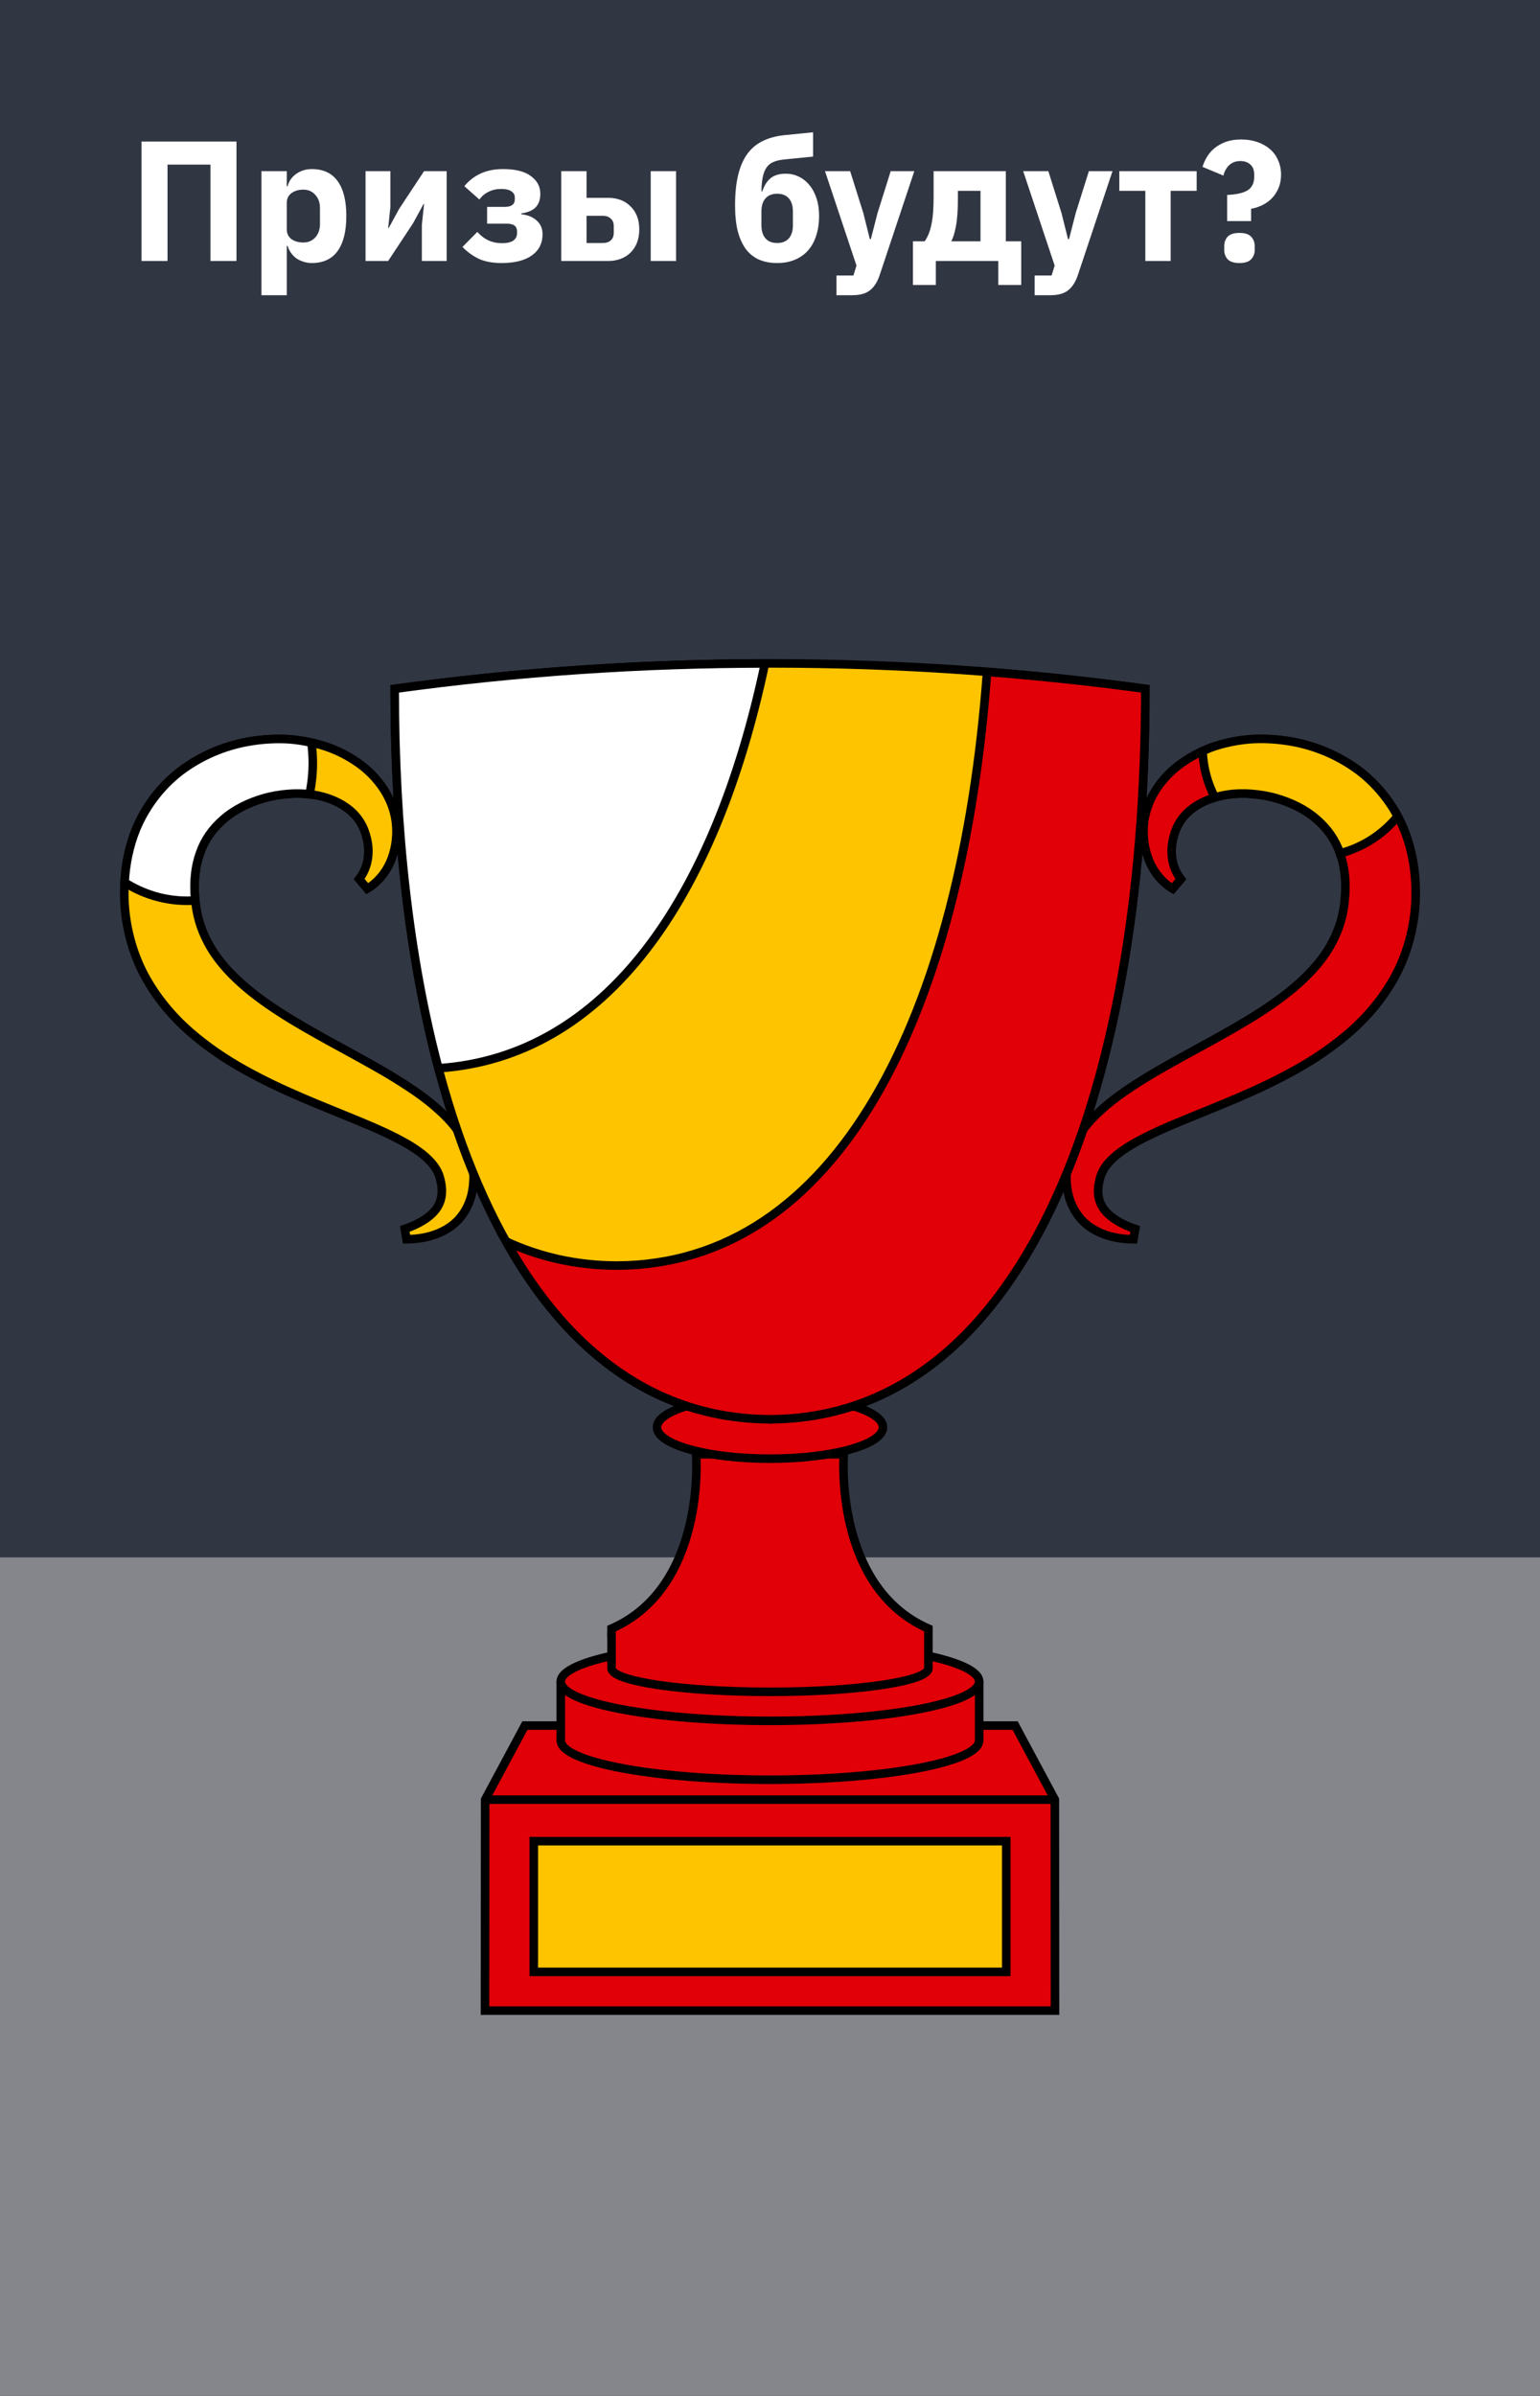 <?xml version="1.0" encoding="UTF-8"?> <svg xmlns="http://www.w3.org/2000/svg" width="360" height="560" viewBox="0 0 360 560" fill="none"><rect x="0" y="0" width="360" height="560" fill="#808080" stroke="none"/> <g clip-path="url(#clip0)"> <rect width="360" height="561" fill="#313643"></rect> <rect y="364" width="360" height="196" fill="#84868C"></rect> <path d="M33.08 33.08H55.28V61H49.2V38.48H39.16V61H33.08V33.08ZM61.119 40H67.039V43.52H67.239C67.533 42.347 68.199 41.387 69.239 40.64C70.306 39.893 71.519 39.52 72.879 39.52C75.546 39.52 77.559 40.453 78.919 42.32C80.279 44.187 80.959 46.907 80.959 50.48C80.959 54.053 80.279 56.787 78.919 58.68C77.559 60.547 75.546 61.48 72.879 61.48C72.186 61.48 71.533 61.373 70.919 61.16C70.306 60.973 69.746 60.707 69.239 60.36C68.759 59.987 68.346 59.56 67.999 59.08C67.653 58.573 67.399 58.04 67.239 57.48H67.039V69H61.119V40ZM70.919 56.68C72.039 56.68 72.959 56.293 73.679 55.52C74.426 54.72 74.799 53.653 74.799 52.32V48.68C74.799 47.347 74.426 46.293 73.679 45.52C72.959 44.72 72.039 44.32 70.919 44.32C69.799 44.32 68.866 44.6 68.119 45.16C67.399 45.693 67.039 46.44 67.039 47.4V53.6C67.039 54.56 67.399 55.32 68.119 55.88C68.866 56.413 69.799 56.68 70.919 56.68ZM85.455 40H91.255V48.44L90.735 53.32H90.855L93.295 48.84L99.135 40H104.415V61H98.615V52.56L99.135 47.68H99.015L96.575 52.16L90.735 61H85.455V40ZM117.268 61.48C115.188 61.48 113.428 61.16 111.988 60.52C110.574 59.853 109.281 58.92 108.108 57.72L111.588 54.2C113.134 55.96 115.041 56.84 117.308 56.84C118.508 56.84 119.401 56.64 119.988 56.24C120.574 55.813 120.868 55.24 120.868 54.52V54.08C120.868 52.88 120.081 52.28 118.508 52.28H113.868V48.36H117.988C119.561 48.36 120.348 47.76 120.348 46.56V46.16C120.348 45.547 120.081 45.067 119.548 44.72C119.014 44.347 118.214 44.16 117.148 44.16C116.054 44.16 115.068 44.387 114.188 44.84C113.308 45.267 112.601 45.867 112.068 46.64L108.548 43.52C109.588 42.24 110.854 41.253 112.348 40.56C113.841 39.867 115.588 39.52 117.588 39.52C120.494 39.52 122.668 40.067 124.108 41.16C125.574 42.227 126.308 43.6 126.308 45.28C126.308 46.64 125.948 47.693 125.228 48.44C124.508 49.187 123.388 49.667 121.868 49.88V50.08C123.388 50.24 124.588 50.733 125.468 51.56C126.374 52.36 126.828 53.427 126.828 54.76C126.828 56.867 125.988 58.52 124.308 59.72C122.628 60.893 120.281 61.48 117.268 61.48ZM131.198 40H137.118V46.24H142.198C143.211 46.24 144.158 46.4 145.038 46.72C145.918 47.04 146.678 47.52 147.318 48.16C147.984 48.773 148.504 49.533 148.878 50.44C149.251 51.347 149.438 52.4 149.438 53.6C149.438 54.8 149.251 55.867 148.878 56.8C148.504 57.707 147.984 58.48 147.318 59.12C146.678 59.733 145.918 60.2 145.038 60.52C144.158 60.84 143.211 61 142.198 61H131.198V40ZM140.918 56.8C141.691 56.8 142.304 56.6 142.758 56.2C143.238 55.773 143.478 55.173 143.478 54.4V52.84C143.478 52.067 143.238 51.48 142.758 51.08C142.304 50.653 141.691 50.44 140.918 50.44H137.118V56.8H140.918ZM152.118 40H158.038V61H152.118V40ZM181.674 61.48C180.128 61.48 178.741 61.227 177.514 60.72C176.288 60.187 175.248 59.373 174.394 58.28C173.568 57.16 172.928 55.76 172.474 54.08C172.048 52.373 171.834 50.347 171.834 48C171.834 45.333 172.061 43.027 172.514 41.08C172.968 39.107 173.661 37.453 174.594 36.12C175.528 34.787 176.714 33.76 178.154 33.04C179.594 32.293 181.301 31.813 183.274 31.6L190.074 30.92V36.6L183.234 37.28C182.248 37.387 181.421 37.587 180.754 37.88C180.114 38.147 179.594 38.573 179.194 39.16C178.794 39.72 178.501 40.453 178.314 41.36C178.128 42.267 178.021 43.387 177.994 44.72H178.194C178.648 43.36 179.301 42.333 180.154 41.64C181.008 40.947 182.181 40.6 183.674 40.6C184.768 40.6 185.781 40.827 186.714 41.28C187.674 41.733 188.501 42.387 189.194 43.24C189.914 44.093 190.474 45.133 190.874 46.36C191.274 47.56 191.474 48.933 191.474 50.48C191.474 52.187 191.248 53.72 190.794 55.08C190.368 56.44 189.728 57.6 188.874 58.56C188.048 59.493 187.021 60.213 185.794 60.72C184.594 61.227 183.221 61.48 181.674 61.48ZM181.674 56.8C182.848 56.8 183.754 56.44 184.394 55.72C185.034 55 185.354 53.973 185.354 52.64V49.44C185.354 48.107 185.034 47.08 184.394 46.36C183.754 45.64 182.848 45.28 181.674 45.28C180.501 45.28 179.594 45.64 178.954 46.36C178.314 47.08 177.994 48.107 177.994 49.44V52.64C177.994 53.973 178.314 55 178.954 55.72C179.594 56.44 180.501 56.8 181.674 56.8ZM208.217 40H213.737L205.657 64.24C205.124 65.867 204.364 67.067 203.377 67.84C202.417 68.613 201.031 69 199.217 69H195.537V64.4H199.497L200.217 62.08L192.857 40H198.737L201.817 49.8L203.337 55.88H203.577L205.137 49.8L208.217 40ZM213.408 56.4H216.168C216.514 55.893 216.821 55.32 217.088 54.68C217.354 54.04 217.568 53.307 217.728 52.48C217.914 51.627 218.048 50.667 218.128 49.6C218.208 48.533 218.248 47.32 218.248 45.96V40H235.128V56.4H238.728V66.6H233.368V61H218.768V66.6H213.408V56.4ZM229.208 56.4V44.6H223.928V46.28C223.928 49.16 223.768 51.387 223.448 52.96C223.154 54.507 222.794 55.653 222.368 56.4H229.208ZM254.545 40H260.065L251.985 64.24C251.452 65.867 250.692 67.067 249.705 67.84C248.745 68.613 247.359 69 245.545 69H241.865V64.4H245.825L246.545 62.08L239.185 40H245.065L248.145 49.8L249.665 55.88H249.905L251.465 49.8L254.545 40ZM267.739 44.6H261.659V40H279.739V44.6H273.659V61H267.739V44.6ZM286.867 51.68V45.56C288.974 45.48 290.547 45.133 291.587 44.52C292.654 43.88 293.187 42.813 293.187 41.32V40.76C293.187 39.747 292.88 38.973 292.267 38.44C291.68 37.907 290.907 37.64 289.947 37.64C288.907 37.64 288.04 37.96 287.347 38.6C286.68 39.24 286.227 40.053 285.987 41.04L281.107 39C281.347 38.2 281.694 37.427 282.147 36.68C282.6 35.907 283.187 35.227 283.907 34.64C284.654 34.027 285.534 33.533 286.547 33.16C287.587 32.787 288.787 32.6 290.147 32.6C291.534 32.6 292.8 32.8 293.947 33.2C295.094 33.6 296.08 34.16 296.907 34.88C297.734 35.6 298.36 36.467 298.787 37.48C299.24 38.493 299.467 39.613 299.467 40.84C299.467 41.96 299.28 42.973 298.907 43.88C298.534 44.787 298.027 45.587 297.387 46.28C296.747 46.947 296 47.493 295.147 47.92C294.294 48.347 293.4 48.64 292.467 48.8V51.68H286.867ZM289.747 61.48C288.467 61.48 287.547 61.187 286.987 60.6C286.454 60.013 286.187 59.293 286.187 58.44V57.48C286.187 56.627 286.454 55.907 286.987 55.32C287.547 54.733 288.467 54.44 289.747 54.44C291.027 54.44 291.934 54.733 292.467 55.32C293.027 55.907 293.307 56.627 293.307 57.48V58.44C293.307 59.293 293.027 60.013 292.467 60.6C291.934 61.187 291.027 61.48 289.747 61.48Z" fill="white"></path> <path d="M264.964 289.668C262.494 289.615 259.929 289.298 257.385 288.209C256.129 287.669 254.862 286.95 253.733 285.956C252.593 284.972 251.622 283.702 250.904 282.306C250.186 280.921 249.711 279.387 249.511 277.906C249.363 277.144 249.363 276.425 249.3 275.685C249.3 274.955 249.3 274.257 249.353 273.495C249.595 270.322 250.925 267.297 252.582 264.874C254.24 262.41 256.245 260.453 258.251 258.708C260.267 256.952 262.357 255.45 264.457 254.075C266.558 252.7 268.647 251.388 270.748 250.182C274.949 247.77 279.087 245.517 283.129 243.317C287.151 241.075 291.077 238.875 294.719 236.505C302.012 231.798 308.272 226.414 311.491 220.121C313.138 216.99 314.119 213.626 314.383 209.966C314.721 206.243 314.383 202.657 313.285 199.568C312.24 196.448 310.372 193.751 307.776 191.508C305.2 189.245 301.833 187.584 298.202 186.547C296.387 186.029 294.487 185.722 292.608 185.574C290.739 185.415 288.85 185.458 287.013 185.733C283.351 186.262 279.878 187.721 277.44 190.091C276.237 191.307 275.329 192.682 274.717 194.406C274.105 196.173 273.746 198.087 273.936 199.991C274.083 201.906 274.759 203.81 276.047 205.481L274.147 207.724C271.825 206.37 269.914 204.117 268.764 201.504C267.624 198.881 267.17 195.972 267.36 193.105C267.529 190.186 268.584 187.14 270.22 184.601C271.846 182.041 274.009 179.894 276.406 178.223C278.812 176.551 281.43 175.25 284.153 174.383C286.876 173.505 289.684 172.997 292.502 172.786C295.32 172.617 298.118 172.765 300.904 173.188C306.467 174.013 311.977 176.107 316.874 179.566C321.772 183.004 325.804 188.07 328.158 193.729C330.48 199.431 331.166 205.418 330.881 211.066C330.554 216.799 329.023 222.712 326.268 227.906C323.503 233.099 319.756 237.521 315.692 241.106C311.586 244.671 307.248 247.612 302.825 250.055C294.012 254.995 284.997 258.369 276.543 261.87C272.331 263.605 268.225 265.403 264.668 267.466C261.122 269.571 258.293 271.919 257.301 274.849C256.203 278.414 256.425 281.672 259.654 284.263C261.206 285.532 263.222 286.516 265.375 287.246L264.964 289.668Z" fill="#E10007" stroke="black" stroke-width="2" stroke-miterlimit="10"></path> <path d="M94.624 287.235C96.766 286.505 98.793 285.522 100.345 284.252C103.575 281.661 103.796 278.414 102.699 274.838C101.696 271.908 98.878 269.56 95.331 267.455C91.774 265.393 87.678 263.594 83.456 261.86C75.002 258.359 65.988 254.984 57.174 250.045C52.751 247.601 48.413 244.671 44.307 241.096C40.233 237.51 36.496 233.078 33.72 227.895C30.965 222.701 29.435 216.789 29.108 211.056C28.833 205.407 29.519 199.42 31.841 193.719C34.195 188.06 38.227 182.993 43.125 179.555C48.023 176.097 53.532 174.002 59.095 173.177C61.882 172.754 64.679 172.606 67.497 172.775C70.315 172.987 73.123 173.505 75.846 174.372C78.569 175.24 81.187 176.541 83.594 178.212C86 179.883 88.153 182.031 89.779 184.59C91.415 187.118 92.471 190.165 92.639 193.095C92.829 195.961 92.376 198.87 91.236 201.493C90.096 204.106 88.175 206.359 85.852 207.713L83.953 205.471C85.24 203.799 85.916 201.895 86.064 199.981C86.254 198.077 85.895 196.162 85.282 194.396C84.66 192.672 83.763 191.297 82.559 190.08C80.11 187.7 76.648 186.24 72.986 185.722C71.149 185.447 69.27 185.405 67.391 185.563C65.513 185.722 63.613 186.018 61.797 186.537C58.166 187.573 54.799 189.234 52.224 191.498C49.627 193.74 47.759 196.427 46.714 199.558C45.616 202.646 45.278 206.243 45.616 209.955C45.88 213.615 46.862 216.979 48.508 220.11C51.727 226.404 57.987 231.788 65.28 236.495C68.922 238.875 72.849 241.064 76.87 243.307C80.913 245.507 85.05 247.76 89.251 250.171C91.352 251.377 93.442 252.678 95.542 254.064C97.643 255.439 99.733 256.941 101.749 258.697C103.754 260.442 105.76 262.399 107.417 264.864C109.074 267.286 110.404 270.311 110.647 273.484C110.699 274.257 110.699 274.944 110.699 275.674C110.636 276.425 110.636 277.144 110.488 277.895C110.298 279.376 109.813 280.91 109.095 282.296C108.388 283.692 107.406 284.961 106.266 285.945C105.137 286.939 103.87 287.658 102.614 288.198C100.081 289.277 97.505 289.605 95.035 289.658L94.624 287.235Z" fill="#FFC400" stroke="black" stroke-width="2" stroke-miterlimit="10"></path> <path d="M246.587 420.629L237.299 403.315H122.701L113.413 420.629L113.381 469.942H246.619L246.587 420.629Z" fill="#E10007" stroke="black" stroke-width="2" stroke-miterlimit="10"></path> <path d="M180.269 331.735C121.952 331.735 92.26 257.809 92.26 161.002C121.044 157.057 150.113 155.068 179.446 155.058H180.554C209.887 155.068 238.945 157.057 267.74 161.002C267.74 257.798 238.059 331.735 179.731 331.735" fill="#FFC400"></path> <path d="M180.269 331.735C121.952 331.735 92.26 257.809 92.26 161.002C121.044 157.057 150.113 155.068 179.446 155.058H180.554C209.887 155.068 238.945 157.057 267.74 161.002C267.74 257.798 238.059 331.735 179.731 331.735" stroke="black" stroke-width="2" stroke-miterlimit="10"></path> <path d="M131.093 393.032V406.794C131.093 411.861 152.984 415.975 179.995 415.975C207.006 415.975 228.897 411.861 228.897 406.794V393.032" fill="#E10007"></path> <path d="M131.093 393.032V406.794C131.093 411.861 152.984 415.975 179.995 415.975C207.006 415.975 228.897 411.861 228.897 406.794V393.032" stroke="black" stroke-width="2" stroke-miterlimit="10"></path> <path d="M179.995 402.214C207.003 402.214 228.897 398.103 228.897 393.033C228.897 387.962 207.003 383.851 179.995 383.851C152.987 383.851 131.093 387.962 131.093 393.033C131.093 398.103 152.987 402.214 179.995 402.214Z" fill="#E10007" stroke="black" stroke-width="2" stroke-miterlimit="10"></path> <path d="M142.957 381.693C142.957 384.729 159.539 387.194 179.995 387.194C200.451 387.194 217.033 384.729 217.033 381.693V380.657C194.772 370.894 197.253 339.901 197.253 339.901H162.727C162.727 339.901 165.207 370.894 142.946 380.657V381.693H142.957Z" fill="#E10007" stroke="black" stroke-width="2" stroke-miterlimit="10"></path> <path d="M142.957 381.693V389.933C142.957 392.969 159.539 395.434 179.995 395.434C200.451 395.434 217.033 392.969 217.033 389.933V381.693" fill="#E10007"></path> <path d="M142.957 381.693V389.933C142.957 392.969 159.539 395.434 179.995 395.434C200.451 395.434 217.033 392.969 217.033 389.933V381.693" stroke="black" stroke-width="2" stroke-miterlimit="10"></path> <path d="M179.995 340.938C194.58 340.938 206.404 337.651 206.404 333.597C206.404 329.543 194.58 326.256 179.995 326.256C165.41 326.256 153.586 329.543 153.586 333.597C153.586 337.651 165.41 340.938 179.995 340.938Z" fill="#E10007" stroke="black" stroke-width="2" stroke-miterlimit="10"></path> <path d="M178.823 155.068C149.701 155.1 120.843 157.078 92.26 161.002C92.26 193.867 95.69 224.087 102.488 249.685C141.669 247.062 167.223 209.956 178.823 155.068Z" fill="white" stroke="black" stroke-width="2" stroke-miterlimit="10"></path> <path d="M180.27 331.735C180.175 331.735 180.09 331.735 179.995 331.725C179.9 331.725 179.816 331.735 179.721 331.735H180.27Z" fill="#E10007" stroke="black" stroke-width="2" stroke-miterlimit="10"></path> <path d="M246.598 420.63H113.402" stroke="black" stroke-width="2" stroke-miterlimit="10"></path> <path d="M235.23 430.34H124.78V460.888H235.23V430.34Z" fill="#FFC400" stroke="black" stroke-width="2" stroke-miterlimit="10"></path> <path d="M43.759 210.537C44.393 210.537 45.026 210.506 45.649 210.463C45.638 210.294 45.617 210.125 45.596 209.955C45.258 206.232 45.596 202.646 46.694 199.558C47.739 196.437 49.607 193.74 52.203 191.498C54.779 189.234 58.146 187.573 61.777 186.537C63.593 186.018 65.493 185.712 67.371 185.564C69.039 185.426 70.717 185.447 72.353 185.648C72.85 183.3 73.124 180.857 73.124 178.35C73.124 176.731 73.008 175.134 72.797 173.579C71.034 173.188 69.261 172.913 67.466 172.786C64.648 172.617 61.851 172.765 59.064 173.188C53.502 174.013 47.992 176.107 43.094 179.566C38.228 182.993 34.196 188.06 31.843 193.719C30.164 197.823 29.352 202.086 29.13 206.253C33.436 208.972 38.429 210.537 43.759 210.537Z" fill="white" stroke="black" stroke-width="2" stroke-miterlimit="10"></path> <path d="M326.733 190.778C324.326 186.325 320.896 182.38 316.874 179.545C311.977 176.086 306.467 173.992 300.904 173.167C298.118 172.744 295.321 172.595 292.503 172.765C289.684 172.976 286.877 173.495 284.153 174.362C283.119 174.69 282.116 175.102 281.124 175.547C281.282 179.45 282.296 183.12 283.995 186.389C284.977 186.092 285.99 185.86 287.024 185.712C288.861 185.437 290.74 185.394 292.619 185.553C294.497 185.712 296.397 186.008 298.213 186.526C301.844 187.563 305.211 189.223 307.786 191.487C310.362 193.698 312.209 196.374 313.265 199.452C318.637 198.066 323.324 194.967 326.733 190.778Z" fill="#FFC400" stroke="black" stroke-width="2" stroke-miterlimit="10"></path> <path d="M180.27 331.735C180.175 331.735 180.09 331.735 179.995 331.725C179.9 331.725 179.816 331.735 179.721 331.735H180.27Z" fill="#E10007" stroke="black" stroke-width="2" stroke-miterlimit="10"></path> <path d="M267.74 161.002C255.454 159.321 243.126 158.009 230.744 157.046C224.802 237.552 195.691 295.602 144.15 295.803C144.245 295.803 144.329 295.814 144.424 295.814H143.886C143.981 295.814 144.065 295.814 144.16 295.803C134.798 295.771 126.185 293.815 118.311 290.176C132.856 316.155 153.459 331.63 180.016 331.725C238.144 331.503 267.74 257.65 267.74 161.002Z" fill="#E10007" stroke="black" stroke-width="2" stroke-miterlimit="10"></path> </g> <defs> <clipPath id="clip0"> <rect width="360" height="560" fill="white"></rect> </clipPath> </defs> </svg> 